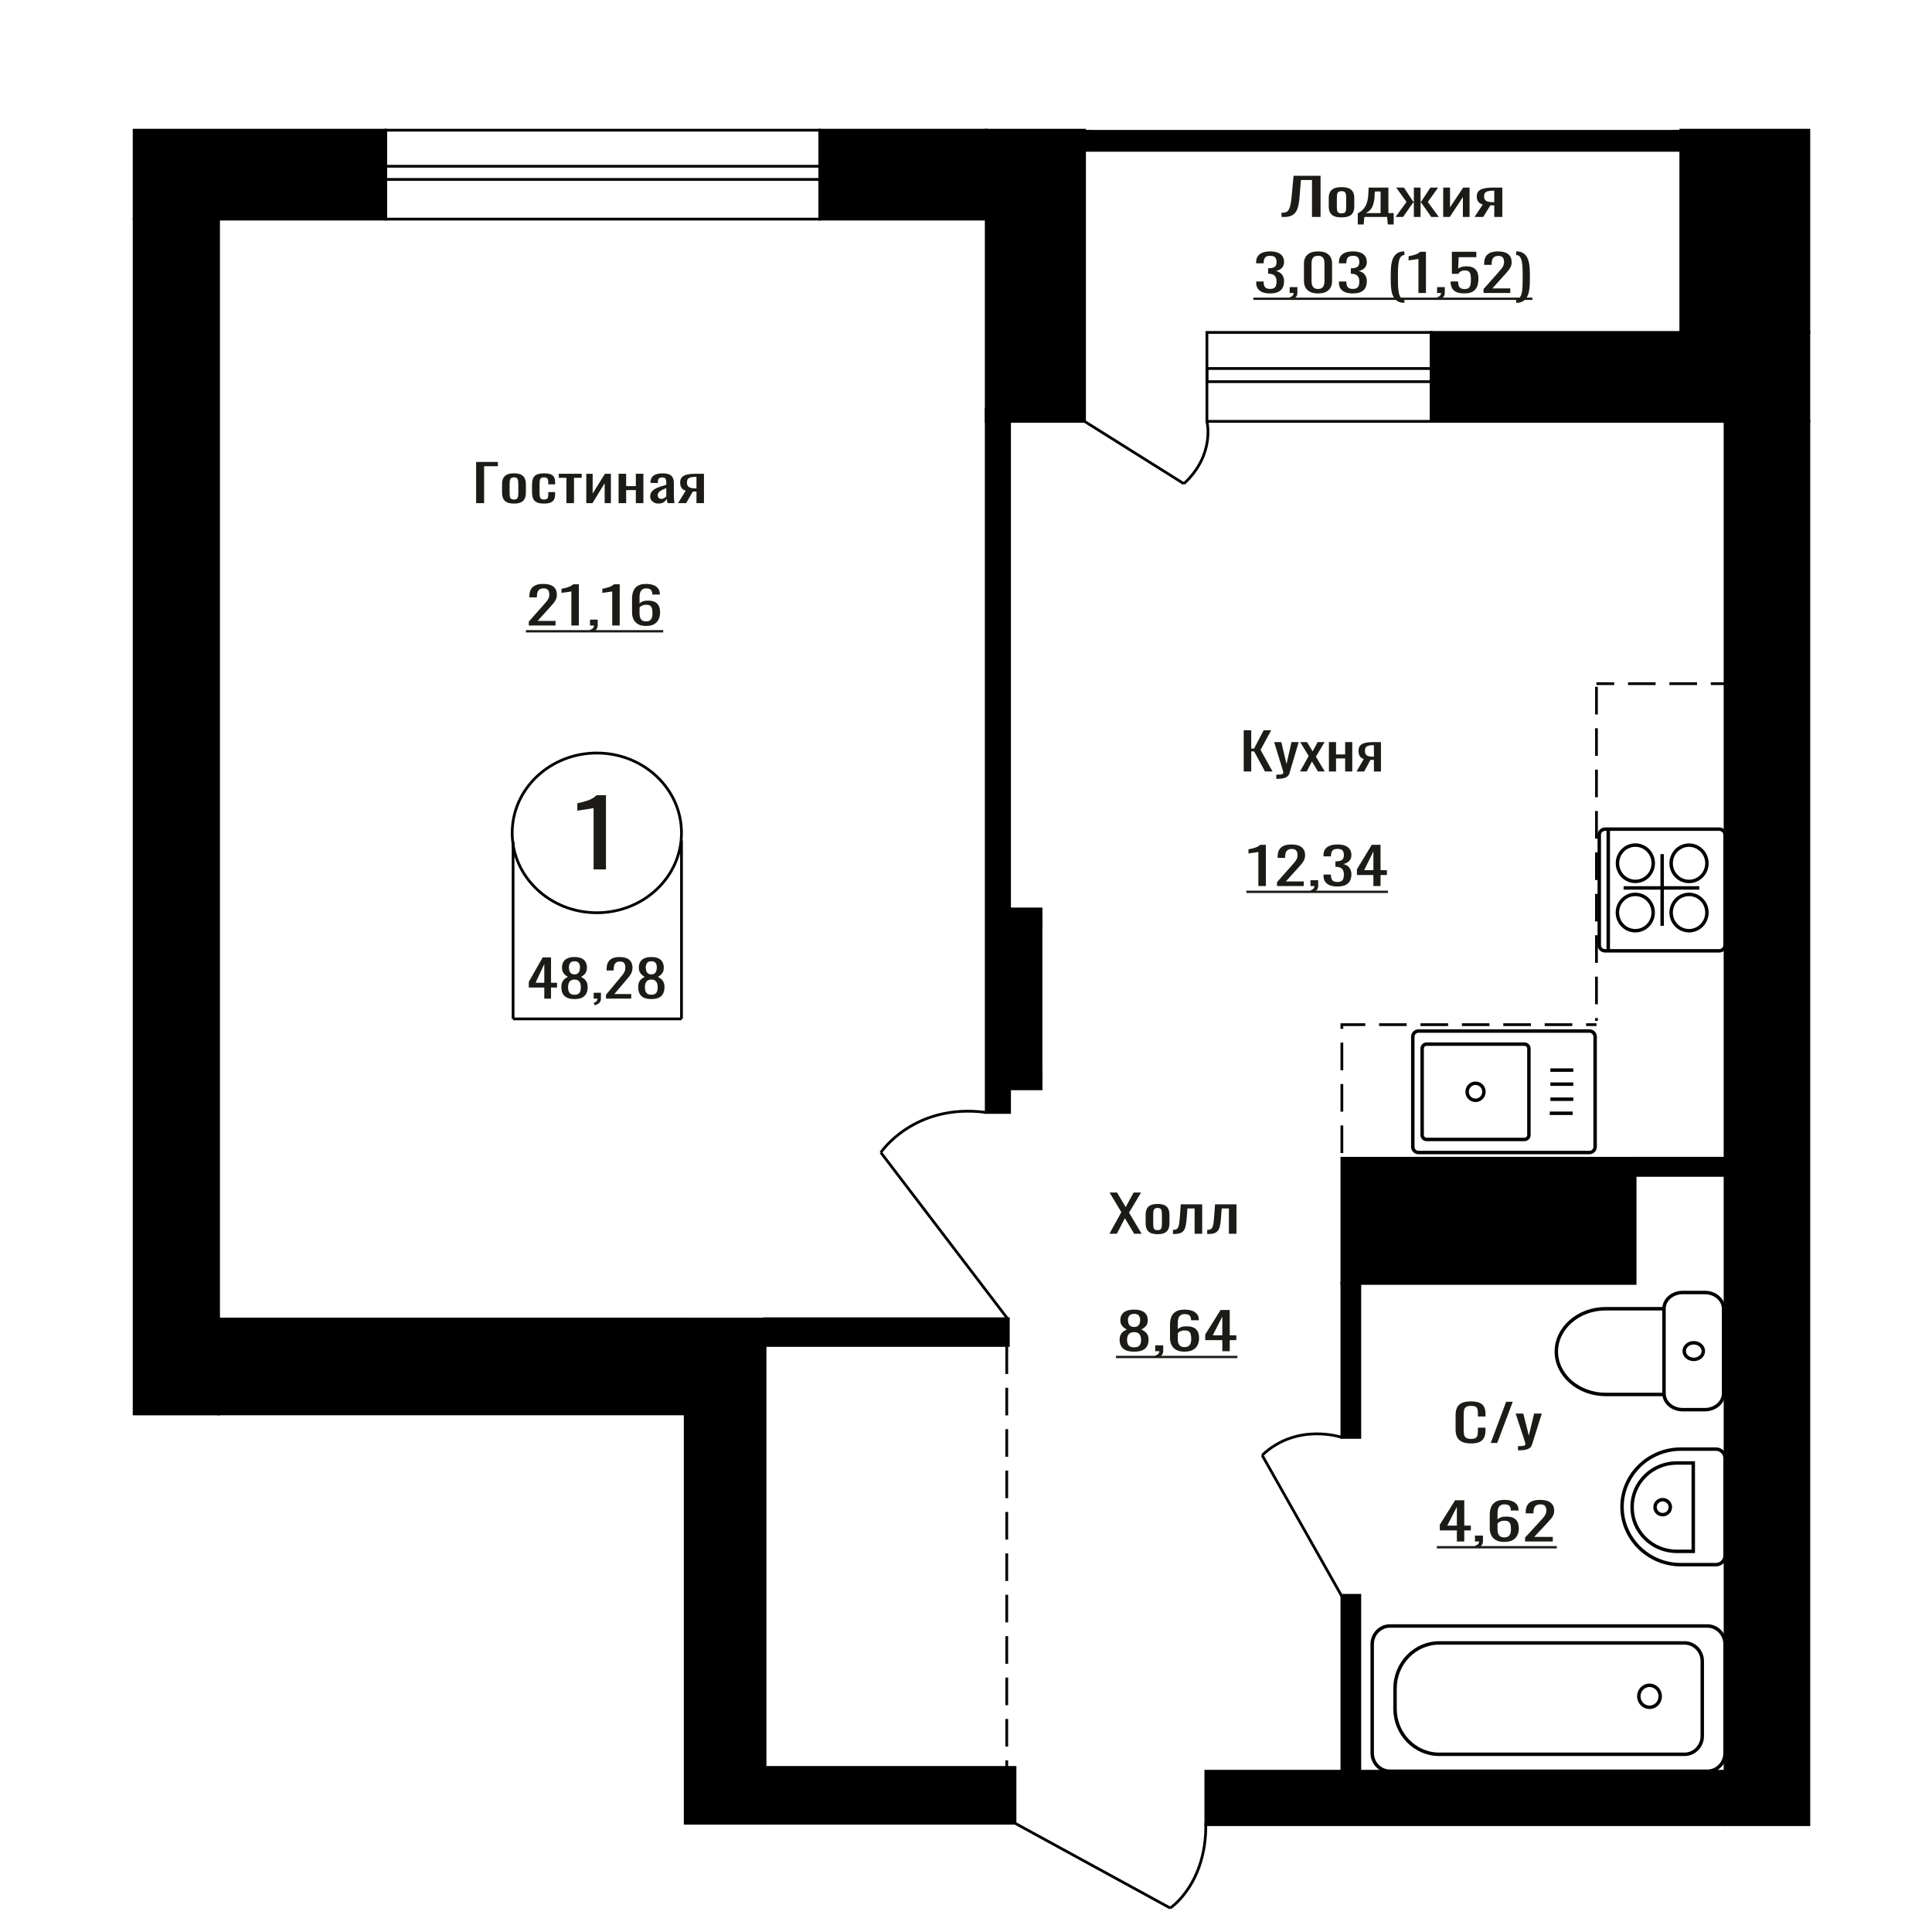 <?xml version="1.0" encoding="UTF-8"?>
<!DOCTYPE svg PUBLIC "-//W3C//DTD SVG 1.1//EN" "http://www.w3.org/Graphics/SVG/1.1/DTD/svg11.dtd">
<!-- Creator: CorelDRAW 2019 -->
<svg xmlns="http://www.w3.org/2000/svg" xml:space="preserve" width="140mm" height="140mm" version="1.1" style="shape-rendering:geometricPrecision; text-rendering:geometricPrecision; image-rendering:optimizeQuality; fill-rule:evenodd; clip-rule:evenodd"
viewBox="0 0 14000 14000"
 xmlns:xlink="http://www.w3.org/1999/xlink">
 <defs>
  <style type="text/css">
   <![CDATA[
    .str1 {stroke:black;stroke-width:25;stroke-miterlimit:22.926}
    .str0 {stroke:black;stroke-width:20;stroke-miterlimit:22.926}
    .str2 {stroke:black;stroke-width:20;stroke-miterlimit:22.926;stroke-dasharray:200 100}
    .fil1 {fill:none}
    .fil3 {fill:black}
    .fil2 {fill:#1C1B17}
    .fil0 {fill:#1C1B17;fill-rule:nonzero}
   ]]>
  </style>
 </defs>
 <g id="Слой_x0020_1">
  <polygon class="fil0" points="9012.41,5590.46 9012.41,5291.82 9066.91,5291.82 9066.91,5424.55 9087.16,5424.55 9157.1,5291.82 9211.61,5291.82 9134.44,5433.77 9221.25,5590.46 9166.75,5590.46 9087.65,5444.83 9066.91,5444.83 9066.91,5590.46 "/>
  <path id="1" class="fil0" d="M9248.74 5643.92l0 -30.23c12.54,0 22.51,-0.43 29.9,-1.29 7.39,-0.86 12.7,-2.46 15.92,-4.8 3.21,-2.33 4.81,-5.59 4.81,-9.77 0,-2.21 -1.12,-7.12 -3.37,-14.74 -2.25,-7.62 -4.66,-15.73 -7.23,-24.34l-55.96 -181.39 52.1 0 37.62 159.27 36.17 -159.27 52.09 0 -66.56 224.9c-2.89,10.32 -8.2,18.49 -15.92,24.52 -7.7,6.02 -17.59,10.38 -29.65,13.08 -12.07,2.71 -26.61,4.06 -43.66,4.06l-6.26 0z"/>
  <polygon id="2" class="fil0" points="9420.45,5590.46 9483.15,5478.38 9421.88,5377.36 9471.09,5377.36 9512.08,5444.83 9548.25,5377.36 9598.89,5377.36 9535.24,5483.17 9599.86,5590.46 9550.66,5590.46 9506.77,5518.2 9469.16,5590.46 "/>
  <polygon id="3" class="fil0" points="9629.77,5590.46 9629.77,5377.36 9681.37,5377.36 9681.37,5466.95 9747.45,5466.95 9747.45,5377.36 9799.06,5377.36 9799.06,5590.46 9747.45,5590.46 9747.45,5495.71 9681.37,5495.71 9681.37,5590.46 "/>
  <path id="4" class="fil0" d="M9829.93 5590.46l52.56 -90.33c-9,-2.7 -16.31,-6.76 -21.94,-12.17 -5.62,-5.4 -9.73,-12.04 -12.29,-19.91 -2.58,-7.86 -3.86,-16.71 -3.86,-26.54 0,-11.31 1.92,-21.02 5.78,-29.13 3.86,-8.11 9.97,-14.74 18.33,-19.91 8.36,-5.16 19.45,-8.97 33.28,-11.43 13.82,-2.45 30.87,-3.68 51.12,-3.68l54.03 0 0 213.1 -51.14 0 0 -84.06c-5.14,0 -9.48,-0.06 -13.01,-0.19 -3.54,-0.12 -7.4,-0.3 -11.58,-0.55l-45.81 84.8 -55.47 0zm120.09 -106.92c0.64,0 1.69,0 3.14,0 1.44,0 2.33,0 2.64,0l0 -83.69c-0.31,0 -1.2,0 -2.64,0 -1.45,0 -2.33,0 -2.66,0 -15.11,0 -27.09,1.41 -35.93,4.24 -8.85,2.82 -15.03,7.25 -18.56,13.27 -3.55,6.02 -5.32,14.07 -5.32,24.15 0,14.01 4.11,24.46 12.3,31.34 8.2,6.88 23.87,10.44 47.03,10.69z"/>
  <path class="fil0" d="M4301.45 6299.87l0 -444.64c-0.56,0.44 -6.84,1.77 -18.83,3.98 -12,2.22 -25.54,4.43 -40.61,6.64 -15.06,2.21 -28.46,4.2 -40.18,5.97 -11.72,1.77 -17.86,2.66 -18.41,2.66l0 -53.76c9.48,-1.77 20.51,-4.2 33.06,-7.3 12.56,-3.1 25.39,-6.86 38.51,-11.28 13.12,-4.42 25.67,-9.95 37.67,-16.59 12.01,-6.64 22.19,-14.38 30.56,-23.23l67.81 0 0 537.55 -89.58 0z"/>
  <ellipse class="fil1 str0" cx="4324.9" cy="6035.4" rx="613.41" ry="578.67"/>
  <line class="fil1 str0" x1="3717.99" y1="6097.73" x2="3717.99" y2= "7383.4" />
  <line class="fil1 str0" x1="4938.32" y1="6089.77" x2="4938.32" y2= "7383.39" />
  <line class="fil1 str0" x1="3717.99" y1="7383.4" x2="4938.32" y2= "7383.4" />
  <path class="fil0" d="M3944.14 7236.21l0 -80.01 -112.41 0 0 -41.29 100.93 -177.34 60.28 0 0 183.61 43.53 0 0 35.02 -43.53 0 0 80.01 -48.8 0zm-63.15 -115.03l63.15 0 0 -135.68 -63.15 135.68z"/>
  <path id="1" class="fil0" d="M4163.24 7239.53c-23.28,0 -41.94,-3.57 -55.97,-10.69 -14.03,-7.13 -24.15,-17.27 -30.38,-30.42 -6.22,-13.15 -9.33,-28.57 -9.33,-46.27 0,-10.08 1.11,-18.93 3.36,-26.55 2.23,-7.62 5.5,-14.31 9.8,-20.09 4.3,-5.78 9.4,-10.82 15.31,-15.12 5.9,-4.3 12.36,-8.17 19.37,-11.61 -12.76,-6.64 -23.12,-15.3 -31.09,-25.99 -7.98,-10.7 -11.96,-24.28 -11.96,-40.74 0,-15.73 3.19,-29.38 9.57,-40.93 6.37,-11.55 16.34,-20.46 29.9,-26.73 13.54,-6.27 30.69,-9.4 51.42,-9.4 20.73,0 37.71,3.13 50.95,9.4 13.23,6.27 23.04,15.18 29.41,26.73 6.39,11.55 9.58,25.2 9.58,40.93 0,16.71 -3.91,30.35 -11.73,40.92 -7.81,10.57 -18.26,19.17 -31.34,25.81 7.02,3.44 13.48,7.31 19.39,11.61 5.89,4.3 11,9.34 15.3,15.12 4.3,5.78 7.65,12.47 10.05,20.09 2.39,7.62 3.58,16.47 3.58,26.55 0,17.7 -3.1,33.12 -9.33,46.27 -6.21,13.15 -16.25,23.29 -30.14,30.42 -13.87,7.12 -32.43,10.69 -55.72,10.69zm0 -31.34c12.44,0 22,-2.46 28.7,-7.37 6.7,-4.92 11.25,-11.56 13.63,-19.91 2.4,-8.36 3.6,-17.7 3.6,-28.02 0,-9.34 -1.37,-18.13 -4.08,-26.37 -2.71,-8.23 -7.41,-14.99 -14.1,-20.27 -6.71,-5.29 -15.95,-7.93 -27.75,-7.93 -11.8,0 -21.13,2.58 -27.99,7.74 -6.85,5.16 -11.72,11.86 -14.59,20.1 -2.86,8.23 -4.3,17.14 -4.3,26.73 0,10.32 1.27,19.66 3.82,28.02 2.56,8.35 7.26,14.99 14.12,19.91 6.85,4.91 16.51,7.37 28.94,7.37zm0 -147.48c10.84,-0.24 19.06,-2.82 24.63,-7.74 5.58,-4.91 9.49,-11.24 11.72,-18.99 2.23,-7.74 3.35,-15.79 3.35,-24.15 0,-12.29 -2.87,-22.73 -8.6,-31.33 -5.75,-8.61 -16.12,-12.91 -31.1,-12.91 -14.99,0 -25.51,4.3 -31.57,12.91 -6.06,8.6 -9.1,19.04 -9.1,31.33 0,8.36 1.12,16.41 3.35,24.15 2.24,7.75 6.31,14.08 12.21,18.99 5.89,4.92 14.27,7.5 25.11,7.74z"/>
  <path id="2" class="fil0" d="M4309.63 7284.51l-8.13 -16.96c8.6,-2.21 15.38,-6.08 20.33,-11.62 4.94,-5.53 7.41,-12.1 7.41,-19.72l-27.26 0 0 -42.4 52.61 0 0 41.66c0,13.03 -3.66,23.41 -11,31.16 -7.33,7.74 -18.66,13.7 -33.96,17.88z"/>
  <path id="3" class="fil0" d="M4391.44 7236.21l0 -28.02 98.54 -118.35c7.33,-8.85 14.11,-17.08 20.33,-24.7 6.22,-7.62 11.32,-15.67 15.3,-24.15 4,-8.48 5.98,-18.25 5.98,-29.31 0,-13.77 -2.86,-24.58 -8.6,-32.45 -5.75,-7.86 -15.79,-11.8 -30.14,-11.8 -12.12,0 -21.53,2.59 -28.22,7.75 -6.71,5.16 -11.33,11.92 -13.88,20.28 -2.55,8.35 -3.83,17.32 -3.83,26.91l0 9.95 -51.19 0 0 -10.32c0,-17.94 3.12,-33.37 9.33,-46.27 6.23,-12.9 16.27,-22.92 30.14,-30.05 13.87,-7.13 32.3,-10.69 55.26,-10.69 31.25,0 54.54,6.82 69.83,20.46 15.31,13.64 22.97,32.51 22.97,56.6 0,12.78 -2,23.96 -5.98,33.55 -3.99,9.58 -9.16,18.55 -15.55,26.91 -6.38,8.36 -13.39,16.96 -21.04,25.81l-88.98 104.71 122.47 0 0 33.18 -182.74 0z"/>
  <path id="4" class="fil0" d="M4720.07 7239.53c-23.28,0 -41.94,-3.57 -55.96,-10.69 -14.04,-7.13 -24.16,-17.27 -30.39,-30.42 -6.22,-13.15 -9.33,-28.57 -9.33,-46.27 0,-10.08 1.11,-18.93 3.36,-26.55 2.23,-7.62 5.5,-14.31 9.8,-20.09 4.3,-5.78 9.4,-10.82 15.31,-15.12 5.9,-4.3 12.36,-8.17 19.37,-11.61 -12.76,-6.64 -23.12,-15.3 -31.09,-25.99 -7.98,-10.7 -11.96,-24.28 -11.96,-40.74 0,-15.73 3.19,-29.38 9.57,-40.93 6.37,-11.55 16.34,-20.46 29.9,-26.73 13.54,-6.27 30.7,-9.4 51.42,-9.4 20.73,0 37.71,3.13 50.95,9.4 13.23,6.27 23.04,15.18 29.41,26.73 6.39,11.55 9.58,25.2 9.58,40.93 0,16.71 -3.91,30.35 -11.73,40.92 -7.81,10.57 -18.26,19.17 -31.34,25.81 7.02,3.44 13.49,7.31 19.39,11.61 5.89,4.3 11,9.34 15.3,15.12 4.3,5.78 7.65,12.47 10.05,20.09 2.39,7.62 3.58,16.47 3.58,26.55 0,17.7 -3.1,33.12 -9.33,46.27 -6.21,13.15 -16.25,23.29 -30.14,30.42 -13.87,7.12 -32.43,10.69 -55.72,10.69zm0 -31.34c12.44,0 22,-2.46 28.7,-7.37 6.7,-4.92 11.25,-11.56 13.63,-19.91 2.4,-8.36 3.6,-17.7 3.6,-28.02 0,-9.34 -1.37,-18.13 -4.08,-26.37 -2.71,-8.23 -7.41,-14.99 -14.1,-20.27 -6.71,-5.29 -15.95,-7.93 -27.75,-7.93 -11.8,0 -21.13,2.58 -27.99,7.74 -6.85,5.16 -11.72,11.86 -14.58,20.1 -2.87,8.23 -4.31,17.14 -4.31,26.73 0,10.32 1.27,19.66 3.83,28.02 2.55,8.35 7.25,14.99 14.11,19.91 6.85,4.91 16.51,7.37 28.94,7.37zm0 -147.48c10.84,-0.24 19.06,-2.82 24.64,-7.74 5.57,-4.91 9.48,-11.24 11.71,-18.99 2.23,-7.74 3.35,-15.79 3.35,-24.15 0,-12.29 -2.87,-22.73 -8.6,-31.33 -5.75,-8.61 -16.12,-12.91 -31.1,-12.91 -14.99,0 -25.51,4.3 -31.57,12.91 -6.06,8.6 -9.1,19.04 -9.1,31.33 0,8.36 1.12,16.41 3.35,24.15 2.24,7.75 6.31,14.08 12.21,18.99 5.89,4.92 14.27,7.5 25.11,7.74z"/>
  <path class="fil0" d="M9118.54 6420.64l0 -247.02c-0.34,0.24 -4.14,0.98 -11.43,2.21 -7.27,1.23 -15.47,2.46 -24.62,3.69 -9.14,1.23 -17.26,2.33 -24.37,3.31 -7.11,0.99 -10.82,1.48 -11.17,1.48l0 -29.86c5.76,-0.99 12.44,-2.34 20.05,-4.06 7.62,-1.72 15.41,-3.81 23.36,-6.27 7.95,-2.46 15.57,-5.53 22.84,-9.21 7.28,-3.69 13.47,-7.99 18.53,-12.91l41.13 0 0 298.64 -54.32 0z"/>
  <path id="1" class="fil0" d="M9253.58 6420.64l0 -28.02 104.58 -118.35c7.78,-8.85 14.97,-17.08 21.58,-24.7 6.6,-7.62 12.01,-15.67 16.24,-24.15 4.24,-8.48 6.34,-18.25 6.34,-29.31 0,-13.77 -3.04,-24.58 -9.13,-32.45 -6.1,-7.86 -16.75,-11.79 -31.98,-11.79 -12.86,0 -22.85,2.58 -29.95,7.74 -7.12,5.16 -12.02,11.92 -14.74,20.28 -2.7,8.35 -4.06,17.32 -4.06,26.91l0 9.95 -54.32 0 0 -10.32c0,-17.94 3.3,-33.37 9.9,-46.27 6.61,-12.9 17.27,-22.92 31.99,-30.05 14.72,-7.13 34.27,-10.69 58.64,-10.69 33.16,0 57.88,6.82 74.11,20.46 16.25,13.64 24.37,32.51 24.37,56.6 0,12.78 -2.12,23.96 -6.34,33.55 -4.23,9.58 -9.72,18.55 -16.5,26.91 -6.77,8.36 -14.21,16.96 -22.33,25.81l-94.44 104.71 129.98 0 0 33.18 -193.94 0z"/>
  <path id="2" class="fil0" d="M9504.37 6468.94l-8.63 -16.96c9.13,-2.21 16.33,-6.08 21.57,-11.62 5.25,-5.53 7.87,-12.1 7.87,-19.72l-28.93 0 0 -42.4 55.83 0 0 41.66c0,13.03 -3.88,23.41 -11.67,31.16 -7.78,7.74 -19.8,13.7 -36.04,17.88z"/>
  <path id="3" class="fil0" d="M9691.2 6423.96c-22.34,0 -40.95,-3.07 -55.85,-9.22 -14.89,-6.14 -26.05,-14.99 -33.5,-26.54 -7.45,-11.56 -11.17,-25.2 -11.17,-40.93l0 -9.95 53.81 0c0,0.98 0,2.02 0,3.13 0,1.11 0,2.27 0,3.5 0.33,8.85 1.78,16.84 4.31,23.97 2.55,7.13 7.11,12.78 13.72,16.96 6.59,4.18 16.15,6.26 28.68,6.26 13.19,0 23.19,-2.27 29.95,-6.82 6.77,-4.54 11.35,-11 13.71,-19.35 2.37,-8.36 3.56,-17.95 3.56,-28.76 0,-15.73 -3.98,-28.57 -11.94,-38.53 -7.95,-9.95 -21.91,-15.42 -41.88,-16.4 -1.02,-0.25 -2.28,-0.37 -3.81,-0.37 -1.53,0 -2.8,0 -3.81,0l0 -39.45c1.01,0 2.2,0 3.56,0 1.35,0 2.54,0 3.55,0 19.3,-0.49 33.16,-4.18 41.63,-11.06 8.45,-6.89 12.7,-18.32 12.7,-34.29 0,-13.52 -3.14,-24.34 -9.39,-32.45 -6.27,-8.11 -18.7,-12.16 -37.32,-12.16 -18.62,0 -30.97,4.48 -37.07,13.45 -6.09,8.97 -9.47,20.47 -10.15,34.48 0,0.98 0,2.02 0,3.13 0,1.11 0,2.15 0,3.13l-53.81 0 0 -9.95c0,-15.98 3.72,-29.62 11.17,-40.93 7.45,-11.3 18.7,-20.03 33.76,-26.17 15.05,-6.15 33.75,-9.22 56.1,-9.22 22.68,0 41.46,3.07 56.34,9.22 14.9,6.14 26.07,14.93 33.52,26.36 7.44,11.43 11.17,25.13 11.17,41.11 0,17.94 -5.34,32.32 -16,43.13 -10.66,10.82 -24.95,18.19 -42.9,22.13 12.52,2.7 23.1,7.37 31.73,14.01 8.63,6.63 15.31,15.05 20.05,25.25 4.75,10.2 7.12,22.06 7.12,35.58 0,17.7 -3.39,33.12 -10.16,46.27 -6.77,13.15 -17.6,23.35 -32.49,30.6 -14.9,7.25 -34.52,10.88 -58.89,10.88z"/>
  <path id="4" class="fil0" d="M9952.15 6420.64l0 -80.01 -119.3 0 0 -41.29 107.11 -177.34 63.98 0 0 183.61 46.2 0 0 35.02 -46.2 0 0 80.01 -51.79 0zm-67.02 -115.03l67.02 0 0 -135.68 -67.02 135.68z"/>
  <polygon id="5" class="fil2" points="9031.72,6454.16 10057.75,6454.16 10057.75,6470.92 9031.72,6470.92 "/>
  <polygon id="6" class="fil2" points="10057.75,6454.16 10057.75,6454.16 10057.75,6470.92 10057.75,6470.92 "/>
  <path class="fil0" d="M10659.63 10459.67c-29.42,0 -52.25,-4.43 -68.51,-13.27 -16.24,-8.85 -27.53,-20.77 -33.87,-35.77 -6.33,-14.99 -9.49,-31.7 -9.49,-50.14l0 -105.44c0,-20.16 3.16,-37.73 9.49,-52.73 6.34,-14.99 17.63,-26.6 33.87,-34.84 16.26,-8.23 39.09,-12.35 68.51,-12.35 26,0 46.62,3.44 61.85,10.32 15.23,6.89 26.17,16.72 32.83,29.5 6.69,12.78 10.01,28.14 10.01,46.09l0 23.59 -54.91 0 0 -21.01c0,-11.06 -0.77,-20.84 -2.3,-29.31 -1.54,-8.48 -5.73,-15.06 -12.58,-19.73 -6.84,-4.67 -18.3,-7.01 -34.38,-7.01 -16.43,0 -28.4,2.52 -35.93,7.56 -7.53,5.04 -12.4,12.17 -14.63,21.39 -2.21,9.21 -3.32,19.97 -3.32,32.26l0 118.35c0,14.99 1.71,26.85 5.12,35.58 3.42,8.72 9.07,14.93 16.94,18.61 7.86,3.69 18.47,5.53 31.82,5.53 15.74,0 27.03,-2.51 33.86,-7.55 6.85,-5.04 11.13,-11.99 12.84,-20.83 1.71,-8.85 2.56,-19.18 2.56,-30.97l0 -22.13 54.91 0 0 22.13c0,18.18 -3.07,34.22 -9.23,48.11 -6.16,13.89 -16.77,24.7 -31.82,32.44 -15.06,7.75 -36.26,11.62 -63.64,11.62z"/>
  <polygon id="1" class="fil0" points="10802.31,10456.35 10914.19,10157.71 10961.91,10157.71 10849.52,10456.35 "/>
  <path id="2" class="fil0" d="M10999.9 10509.81l0 -30.23c13.35,0 23.95,-0.43 31.82,-1.29 7.86,-0.86 13.51,-2.46 16.94,-4.8 3.41,-2.33 5.12,-5.59 5.12,-9.77 0,-2.21 -1.2,-7.12 -3.59,-14.74 -2.4,-7.62 -4.96,-15.73 -7.7,-24.34l-59.53 -181.39 55.42 0 40.04 159.27 38.48 -159.27 55.43 0 -70.82 224.9c-3.08,10.32 -8.73,18.49 -16.94,24.52 -8.2,6.02 -18.72,10.38 -31.56,13.08 -12.83,2.71 -28.31,4.06 -46.45,4.06l-6.66 0z"/>
  <path class="fil0" d="M8218.4 9794.58c-25.61,0 -46.14,-3.57 -61.57,-10.69 -15.44,-7.13 -26.58,-17.27 -33.43,-30.42 -6.83,-13.15 -10.26,-28.57 -10.26,-46.27 0,-10.08 1.23,-18.93 3.7,-26.55 2.45,-7.62 6.05,-14.31 10.77,-20.09 4.74,-5.78 10.35,-10.82 16.85,-15.12 6.49,-4.3 13.6,-8.17 21.31,-11.61 -14.03,-6.64 -25.44,-15.3 -34.2,-25.99 -8.78,-10.7 -13.16,-24.28 -13.16,-40.74 0,-15.73 3.51,-29.38 10.53,-40.93 7.01,-11.55 17.97,-20.46 32.89,-26.73 14.9,-6.27 33.77,-9.4 56.57,-9.4 22.81,0 41.5,3.13 56.06,9.4 14.56,6.27 25.35,15.18 32.36,26.73 7.02,11.55 10.53,25.2 10.53,40.93 0,16.71 -4.29,30.35 -12.9,40.92 -8.6,10.57 -20.09,19.17 -34.48,25.81 7.73,3.44 14.84,7.31 21.33,11.61 6.48,4.3 12.11,9.34 16.83,15.12 4.74,5.78 8.42,12.47 11.06,20.09 2.63,7.62 3.94,16.47 3.94,26.55 0,17.7 -3.41,33.12 -10.26,46.27 -6.84,13.15 -17.89,23.29 -33.16,30.42 -15.26,7.12 -35.69,10.69 -61.31,10.69zm0 -31.34c13.69,0 24.21,-2.46 31.58,-7.37 7.38,-4.92 12.37,-11.56 15,-19.91 2.64,-8.36 3.95,-17.7 3.95,-28.02 0,-9.34 -1.5,-18.13 -4.48,-26.37 -2.98,-8.23 -8.15,-14.99 -15.52,-20.27 -7.38,-5.29 -17.54,-7.93 -30.53,-7.93 -12.98,0 -23.24,2.58 -30.79,7.74 -7.54,5.16 -12.89,11.86 -16.04,20.1 -3.16,8.23 -4.74,17.14 -4.74,26.73 0,10.32 1.4,19.66 4.21,28.02 2.81,8.35 7.98,14.99 15.53,19.91 7.53,4.91 18.16,7.37 31.83,7.37zm0 -147.48c11.93,-0.24 20.97,-2.82 27.11,-7.74 6.14,-4.91 10.43,-11.24 12.89,-18.99 2.45,-7.74 3.68,-15.79 3.68,-24.15 0,-12.29 -3.15,-22.73 -9.46,-31.33 -6.33,-8.61 -17.73,-12.91 -34.22,-12.91 -16.49,0 -28.06,4.3 -34.73,12.91 -6.67,8.6 -10.01,19.04 -10.01,31.33 0,8.36 1.23,16.41 3.69,24.15 2.47,7.75 6.93,14.08 13.43,18.99 6.48,4.92 15.7,7.5 27.62,7.74z"/>
  <path id="1" class="fil0" d="M8379.46 9839.56l-8.95 -16.96c9.46,-2.21 16.93,-6.08 22.37,-11.62 5.44,-5.53 8.15,-12.1 8.15,-19.72l-29.99 0 0 -42.4 57.88 0 0 41.66c0,13.03 -4.02,23.41 -12.1,31.16 -8.07,7.74 -20.53,13.7 -37.36,17.88z"/>
  <path id="2" class="fil0" d="M8583.13 9794.58c-24.55,0 -44.55,-4.36 -60,-13.09 -15.43,-8.73 -26.75,-20.52 -33.94,-35.39 -7.2,-14.88 -10.79,-31.4 -10.79,-49.59l0 -100.66c0,-19.41 3.17,-37.11 9.48,-53.09 6.31,-15.97 17.1,-28.75 32.36,-38.34 15.27,-9.59 36.23,-14.38 62.89,-14.38 22.11,0 40.8,2.83 56.06,8.48 15.26,5.65 27,13.89 35.25,24.7 8.26,10.82 12.55,23.97 12.89,39.45 0,0.49 0.1,1.17 0.28,2.03 0.17,0.86 0.25,1.66 0.25,2.4l-56.84 0c0,-14.51 -3.32,-25.57 -9.99,-33.19 -6.67,-7.62 -19.3,-11.43 -37.9,-11.43 -10.16,0 -18.94,2.28 -26.31,6.83 -7.36,4.54 -12.89,11.49 -16.57,20.83 -3.7,9.34 -5.54,21.38 -5.54,36.13l0 45.35c5.63,-6.15 13.6,-11.12 23.95,-14.93 10.35,-3.81 23.07,-5.72 38.16,-5.72 23.51,0 41.92,3.56 55.26,10.69 13.33,7.13 22.81,17.15 28.42,30.05 5.61,12.9 8.42,28.08 8.42,45.53 0,17.95 -3.51,34.29 -10.52,49.04 -7.02,14.75 -18.26,26.48 -33.69,35.21 -15.43,8.73 -35.96,13.09 -61.58,13.09zm0 -32.82c12.63,0 22.45,-2.51 29.48,-7.55 7.02,-5.04 12.02,-11.74 15,-20.1 2.98,-8.35 4.47,-17.45 4.47,-27.28 0,-11.8 -0.79,-22.74 -2.37,-32.81 -1.57,-10.08 -5.7,-18.13 -12.36,-24.15 -6.67,-6.02 -18.08,-9.04 -34.22,-9.04 -7.71,0 -14.73,0.99 -21.04,2.95 -6.32,1.97 -11.76,4.49 -16.32,7.56 -4.56,3.07 -8.25,6.33 -11.06,9.77l0 44.61c0,10.08 1.5,19.42 4.48,28.02 2.99,8.61 7.98,15.43 15.01,20.47 7,5.04 16.65,7.55 28.93,7.55z"/>
  <path id="3" class="fil0" d="M8857.33 9791.26l0 -80.01 -123.67 0 0 -41.29 111.04 -177.34 66.32 0 0 183.61 47.89 0 0 35.02 -47.89 0 0 80.01 -53.69 0zm-69.47 -115.03l69.47 0 0 -135.68 -69.47 135.68z"/>
  <polygon id="4" class="fil2" points="8086.83,9824.78 8966.8,9824.78 8966.8,9841.54 8086.83,9841.54 "/>
  <path class="fil0" d="M9203.3 2126.36c-22.33,0 -40.95,-3.07 -55.85,-9.22 -14.88,-6.14 -26.05,-14.99 -33.5,-26.54 -7.45,-11.56 -11.17,-25.2 -11.17,-40.93l0 -9.95 53.82 0c0,0.98 0,2.02 0,3.13 0,1.11 0,2.27 0,3.5 0.33,8.85 1.77,16.84 4.31,23.97 2.54,7.13 7.1,12.78 13.71,16.96 6.6,4.18 16.15,6.26 28.68,6.26 13.19,0 23.19,-2.27 29.95,-6.82 6.78,-4.54 11.35,-11 13.72,-19.35 2.37,-8.36 3.55,-17.95 3.55,-28.76 0,-15.73 -3.98,-28.57 -11.94,-38.53 -7.94,-9.95 -21.91,-15.42 -41.87,-16.4 -1.02,-0.25 -2.29,-0.37 -3.82,-0.37 -1.52,0 -2.79,0 -3.81,0l0 -39.45c1.02,0 2.2,0 3.57,0 1.35,0 2.53,0 3.55,0 19.29,-0.49 33.16,-4.18 41.62,-11.06 8.46,-6.89 12.7,-18.32 12.7,-34.29 0,-13.52 -3.14,-24.34 -9.39,-32.45 -6.27,-8.11 -18.7,-12.16 -37.32,-12.16 -18.61,0 -30.97,4.48 -37.07,13.45 -6.08,8.97 -9.47,20.47 -10.14,34.48 0,0.98 0,2.02 0,3.13 0,1.11 0,2.15 0,3.13l-53.82 0 0 -9.95c0,-15.98 3.72,-29.62 11.17,-40.93 7.45,-11.3 18.7,-20.03 33.76,-26.17 15.06,-6.15 33.75,-9.22 56.1,-9.22 22.68,0 41.46,3.07 56.35,9.22 14.9,6.14 26.07,14.93 33.51,26.36 7.44,11.43 11.17,25.13 11.17,41.11 0,17.94 -5.34,32.32 -16,43.13 -10.66,10.82 -24.95,18.19 -42.89,22.13 12.52,2.7 23.09,7.37 31.72,14.01 8.64,6.63 15.32,15.05 20.05,25.25 4.75,10.2 7.12,22.06 7.12,35.58 0,17.7 -3.39,33.12 -10.16,46.27 -6.76,13.15 -17.6,23.35 -32.48,30.6 -14.9,7.25 -34.52,10.88 -58.9,10.88z"/>
  <path id="1" class="fil0" d="M9353.59 2171.34l-8.64 -16.96c9.13,-2.21 16.33,-6.08 21.58,-11.62 5.25,-5.53 7.86,-12.1 7.86,-19.72l-28.93 0 0 -42.4 55.84 0 0 41.66c0,13.03 -3.88,23.41 -11.68,31.16 -7.78,7.74 -19.8,13.7 -36.03,17.88z"/>
  <path id="2" class="fil0" d="M9551.07 2126.36c-23.35,0 -42.56,-3.81 -57.62,-11.43 -15.05,-7.62 -26.22,-18.07 -33.51,-31.34 -7.27,-13.27 -10.91,-28.39 -10.91,-45.35l0 -128.67c0,-17.45 3.55,-32.75 10.67,-45.9 7.1,-13.15 18.19,-23.42 33.25,-30.79 15.05,-7.37 34.44,-11.06 58.12,-11.06 23.7,0 42.99,3.69 57.88,11.06 14.9,7.37 25.88,17.64 33,30.79 7.11,13.15 10.66,28.45 10.66,45.9l0 128.67c0,17.21 -3.63,32.45 -10.92,45.72 -7.27,13.27 -18.35,23.66 -33.25,31.15 -14.89,7.5 -34.01,11.25 -57.37,11.25zm0 -32.45c12.86,0 22.6,-2.7 29.19,-8.11 6.6,-5.41 11.17,-12.35 13.72,-20.83 2.53,-8.48 3.8,-17.27 3.8,-26.36l0 -129.41c0,-9.59 -1.18,-18.62 -3.55,-27.1 -2.37,-8.48 -6.86,-15.3 -13.46,-20.46 -6.59,-5.16 -16.49,-7.74 -29.7,-7.74 -13.2,0 -23.19,2.58 -29.95,7.74 -6.77,5.16 -11.34,11.98 -13.71,20.46 -2.37,8.48 -3.55,17.51 -3.55,27.1l0 129.41c0,9.09 1.26,17.88 3.81,26.36 2.53,8.48 7.27,15.42 14.21,20.83 6.94,5.41 16.68,8.11 29.19,8.11z"/>
  <path id="3" class="fil0" d="M9802.88 2126.36c-22.33,0 -40.95,-3.07 -55.85,-9.22 -14.88,-6.14 -26.05,-14.99 -33.5,-26.54 -7.45,-11.56 -11.17,-25.2 -11.17,-40.93l0 -9.95 53.81 0c0,0.98 0,2.02 0,3.13 0,1.11 0,2.27 0,3.5 0.33,8.85 1.78,16.84 4.31,23.97 2.55,7.13 7.11,12.78 13.72,16.96 6.59,4.18 16.15,6.26 28.68,6.26 13.19,0 23.19,-2.27 29.95,-6.82 6.78,-4.54 11.35,-11 13.71,-19.35 2.37,-8.36 3.56,-17.95 3.56,-28.76 0,-15.73 -3.98,-28.57 -11.94,-38.53 -7.95,-9.95 -21.91,-15.42 -41.87,-16.4 -1.02,-0.25 -2.29,-0.37 -3.82,-0.37 -1.53,0 -2.79,0 -3.81,0l0 -39.45c1.02,0 2.2,0 3.56,0 1.35,0 2.54,0 3.56,0 19.29,-0.49 33.15,-4.18 41.62,-11.06 8.46,-6.89 12.7,-18.32 12.7,-34.29 0,-13.52 -3.14,-24.34 -9.39,-32.45 -6.27,-8.11 -18.7,-12.16 -37.32,-12.16 -18.62,0 -30.97,4.48 -37.07,13.45 -6.08,8.97 -9.47,20.47 -10.15,34.48 0,0.98 0,2.02 0,3.13 0,1.11 0,2.15 0,3.13l-53.81 0 0 -9.95c0,-15.98 3.72,-29.62 11.17,-40.93 7.45,-11.3 18.7,-20.03 33.76,-26.17 15.05,-6.15 33.75,-9.22 56.1,-9.22 22.68,0 41.46,3.07 56.35,9.22 14.9,6.14 26.06,14.93 33.51,26.36 7.44,11.43 11.17,25.13 11.17,41.11 0,17.94 -5.34,32.32 -16,43.13 -10.66,10.82 -24.95,18.19 -42.89,22.13 12.51,2.7 23.09,7.37 31.72,14.01 8.64,6.63 15.31,15.05 20.05,25.25 4.75,10.2 7.12,22.06 7.12,35.58 0,17.7 -3.39,33.12 -10.16,46.27 -6.76,13.15 -17.6,23.35 -32.49,30.6 -14.89,7.25 -34.52,10.88 -58.89,10.88z"/>
  <path id="4" class="fil0" d="M10176.54 2194.57c-19.29,-0.25 -35.12,-3.88 -47.47,-10.88 -12.36,-7.01 -22.08,-16.65 -29.19,-28.94 -7.1,-12.29 -12.27,-26.3 -15.49,-42.03 -3.21,-15.73 -5.16,-32.57 -5.84,-50.51 -0.67,-17.95 -1.02,-35.89 -1.02,-53.83 0,-18.19 0.35,-36.2 1.02,-54.02 0.68,-17.82 2.63,-34.65 5.84,-50.51 3.22,-15.85 8.39,-29.92 15.49,-42.21 7.11,-12.29 16.83,-22 29.19,-29.13 12.35,-7.13 28.18,-10.69 47.47,-10.69l0 26.55c-11.84,0.24 -20.99,5.1 -27.42,14.56 -6.43,9.46 -11,21.94 -13.7,37.42 -2.71,15.49 -4.32,32.63 -4.83,51.43 -0.51,18.81 -0.76,37.67 -0.76,56.6 0,19.17 0.25,38.16 0.76,56.96 0.51,18.8 2.12,35.95 4.83,51.43 2.7,15.49 7.27,27.9 13.7,37.24 6.43,9.34 15.58,14.13 27.42,14.38l0 26.18z"/>
  <path id="5" class="fil0" d="M10278.59 2123.04l0 -247.02c-0.35,0.24 -4.15,0.98 -11.43,2.21 -7.27,1.23 -15.48,2.46 -24.62,3.69 -9.15,1.23 -17.27,2.33 -24.38,3.31 -7.1,0.99 -10.82,1.48 -11.16,1.48l0 -29.86c5.75,-0.99 12.43,-2.34 20.05,-4.06 7.61,-1.72 15.4,-3.81 23.35,-6.27 7.96,-2.46 15.57,-5.53 22.84,-9.21 7.29,-3.69 13.47,-7.99 18.54,-12.91l41.13 0 0 298.64 -54.32 0z"/>
  <path id="6" class="fil0" d="M10421.75 2171.34l-8.63 -16.96c9.13,-2.21 16.33,-6.08 21.57,-11.62 5.25,-5.53 7.87,-12.1 7.87,-19.72l-28.93 0 0 -42.4 55.83 0 0 41.66c0,13.03 -3.88,23.41 -11.67,31.16 -7.78,7.74 -19.81,13.7 -36.04,17.88z"/>
  <path id="7" class="fil0" d="M10611.11 2125.99c-24.7,0 -44.34,-3.44 -58.89,-10.32 -14.56,-6.89 -24.95,-16.84 -31.22,-29.87 -6.26,-13.02 -9.39,-28.51 -9.39,-46.45l54.32 0c0,8.85 1.02,17.51 3.05,25.99 2.03,8.48 6.34,15.48 12.94,21.02 6.6,5.53 16.68,8.29 30.21,8.29 14.89,0 25.56,-3.13 31.99,-9.4 6.43,-6.27 10.49,-14.75 12.18,-25.44 1.68,-10.69 2.54,-22.8 2.54,-36.32 0,-13.51 -1.02,-25.01 -3.05,-34.47 -2.03,-9.46 -6.26,-16.71 -12.69,-21.75 -6.43,-5.04 -16.58,-7.56 -30.46,-7.56 -11.17,0 -20.65,2.52 -28.43,7.56 -7.78,5.04 -13.54,10.75 -17.26,17.14l-46.21 0 0 -160.01 177.19 0 0 39.45 -127.93 0 -3.56 82.59c6.76,-5.16 15.15,-9.22 25.13,-12.17 9.99,-2.95 21.4,-4.42 34.26,-4.42 22.35,0 39.87,3.81 52.55,11.43 12.69,7.62 21.66,18.06 26.9,31.33 5.25,13.28 7.88,28.52 7.88,45.72 0,15.24 -1.53,29.44 -4.57,42.59 -3.04,13.15 -8.37,24.58 -15.99,34.28 -7.61,9.71 -18.02,17.27 -31.23,22.68 -13.19,5.41 -29.95,8.11 -50.26,8.11z"/>
  <path id="8" class="fil0" d="M10750.23 2123.04l0 -28.02 104.58 -118.35c7.78,-8.85 14.97,-17.08 21.58,-24.7 6.59,-7.62 12,-15.67 16.23,-24.15 4.24,-8.48 6.35,-18.25 6.35,-29.31 0,-13.77 -3.04,-24.58 -9.13,-32.45 -6.1,-7.86 -16.76,-11.79 -31.99,-11.79 -12.86,0 -22.84,2.58 -29.95,7.74 -7.12,5.16 -12.02,11.92 -14.73,20.28 -2.7,8.35 -4.06,17.32 -4.06,26.91l0 9.95 -54.32 0 0 -10.32c0,-17.94 3.3,-33.37 9.9,-46.27 6.61,-12.9 17.26,-22.92 31.98,-30.05 14.72,-7.13 34.28,-10.69 58.65,-10.69 33.16,0 57.87,6.82 74.11,20.46 16.25,13.64 24.37,32.51 24.37,56.6 0,12.78 -2.12,23.96 -6.35,33.55 -4.22,9.58 -9.72,18.55 -16.49,26.91 -6.78,8.36 -14.21,16.96 -22.34,25.81l-94.43 104.71 129.97 0 0 33.18 -193.93 0z"/>
  <path id="9" class="fil0" d="M10986.79 2194.57l0 -26.55c12.19,-0.25 21.5,-5.1 27.93,-14.56 6.43,-9.47 11,-21.94 13.7,-37.43 2.71,-15.48 4.32,-32.69 4.83,-51.61 0.51,-18.93 0.76,-37.85 0.76,-56.78 0,-19.17 -0.25,-38.16 -0.76,-56.96 -0.51,-18.81 -2.12,-35.89 -4.83,-51.25 -2.7,-15.36 -7.27,-27.71 -13.7,-37.05 -6.43,-9.34 -15.74,-14.14 -27.93,-14.38l0 -26.18c19.64,0 35.63,3.5 47.98,10.51 12.35,7 22.08,16.65 29.19,28.94 7.1,12.29 12.27,26.36 15.49,42.22 3.21,15.85 5.16,32.62 5.84,50.32 0.67,17.7 1.02,35.64 1.02,53.83 0,18.19 -0.35,36.19 -1.02,54.01 -0.68,17.82 -2.63,34.72 -5.84,50.7 -3.22,15.97 -8.39,30.11 -15.49,42.4 -7.11,12.29 -16.84,21.93 -29.19,28.94 -12.35,7 -28.34,10.63 -47.98,10.88z"/>
  <polygon id="10" class="fil2" points="9082.47,2156.56 11104.07,2156.56 11104.07,2173.32 9082.47,2173.32 "/>
  <polygon id="11" class="fil2" points="11104.07,2156.56 11104.07,2156.56 11104.07,2173.32 11104.07,2173.32 "/>
  <polygon id="12" class="fil2" points="9082.47,2784.07 9082.47,2784.07 9082.47,2800.83 9082.47,2800.83 "/>
  <polygon id="13" class="fil2" points="9082.47,2784.07 9082.47,2784.07 9082.47,2800.83 9082.47,2800.83 "/>
  <polygon class="fil0" points="3450.16,3646.09 3450.16,3347.45 3607.87,3347.45 3607.87,3378.42 3508.02,3378.42 3508.02,3646.09 "/>
  <path id="1" class="fil0" d="M3724.63 3649.04c-21.85,0 -39.08,-3.2 -51.72,-9.59 -12.63,-6.39 -21.59,-15.48 -26.88,-27.28 -5.29,-11.8 -7.95,-25.68 -7.95,-41.66l0 -61.94c0,-15.98 2.66,-29.87 7.95,-41.66 5.29,-11.8 14.25,-20.9 26.88,-27.29 12.64,-6.39 29.87,-9.58 51.72,-9.58 21.85,0 39,3.19 51.46,9.58 12.48,6.39 21.35,15.49 26.64,27.29 5.3,11.79 7.93,25.68 7.93,41.66l0 61.94c0,15.98 -2.63,29.86 -7.93,41.66 -5.29,11.8 -14.16,20.89 -26.64,27.28 -12.46,6.39 -29.61,9.59 -51.46,9.59zm0 -29.13c10.59,0 18.02,-2.21 22.28,-6.63 4.27,-4.43 6.82,-10.27 7.68,-17.52 0.85,-7.25 1.28,-14.81 1.28,-22.67l0 -66.73c0,-8.11 -0.43,-15.73 -1.28,-22.86 -0.86,-7.13 -3.41,-12.97 -7.68,-17.52 -4.26,-4.54 -11.69,-6.82 -22.28,-6.82 -10.58,0 -18.1,2.28 -22.53,6.82 -4.44,4.55 -7.08,10.39 -7.94,17.52 -0.85,7.13 -1.28,14.75 -1.28,22.86l0 66.73c0,7.86 0.43,15.42 1.28,22.67 0.86,7.25 3.5,13.09 7.94,17.52 4.43,4.42 11.95,6.63 22.53,6.63z"/>
  <path id="2" class="fil0" d="M3941.76 3649.04c-24.24,0 -42.59,-3.5 -55.05,-10.51 -12.46,-7 -20.83,-16.9 -25.1,-29.68 -4.26,-12.78 -6.4,-27.65 -6.4,-44.61l0 -49.03c0,-17.95 2.22,-33.25 6.67,-45.91 4.43,-12.66 12.89,-22.36 25.35,-29.12 12.45,-6.76 30.64,-10.14 54.53,-10.14 21.51,0 38.15,2.52 49.93,7.56 11.78,5.03 19.89,12.53 24.32,22.49 4.45,9.95 6.67,22.3 6.67,37.05l0 12.53 -49.69 0 0 -12.9c0,-9.34 -0.84,-16.71 -2.55,-22.12 -1.71,-5.41 -4.78,-9.34 -9.22,-11.8 -4.43,-2.46 -10.75,-3.69 -18.95,-3.69 -8.87,0 -15.71,1.48 -20.49,4.43 -4.77,2.95 -7.93,7.93 -9.47,14.93 -1.53,7.01 -2.31,16.53 -2.31,28.57l0 67.11c0,18.18 2.39,30.35 7.19,36.5 4.77,6.14 13.3,9.21 25.59,9.21 9.23,0 15.96,-1.53 20.23,-4.61 4.28,-3.07 7,-7.43 8.19,-13.08 1.2,-5.66 1.79,-12.05 1.79,-19.18l0 -17.32 49.69 0 0 14.74c0,14.26 -2.31,26.55 -6.92,36.87 -4.61,10.33 -12.8,18.19 -24.58,23.6 -11.78,5.41 -28.26,8.11 -49.42,8.11z"/>
  <polygon id="3" class="fil0" points="4104.6,3646.09 4104.6,3462.48 4049.31,3462.48 4049.31,3432.99 4215.22,3432.99 4215.22,3462.48 4159.4,3462.48 4159.4,3646.09 "/>
  <polygon id="4" class="fil0" points="4248.51,3646.09 4248.51,3432.99 4294.6,3432.99 4294.6,3576.41 4383.7,3432.99 4426.72,3432.99 4426.72,3646.09 4381.66,3646.09 4381.66,3501.56 4293.07,3646.09 "/>
  <polygon id="5" class="fil0" points="4482.54,3646.09 4482.54,3432.99 4537.34,3432.99 4537.34,3522.58 4607.49,3522.58 4607.49,3432.99 4662.29,3432.99 4662.29,3646.09 4607.49,3646.09 4607.49,3551.34 4537.34,3551.34 4537.34,3646.09 "/>
  <path id="6" class="fil0" d="M4770.85 3649.04c-11.6,0 -21.85,-2.4 -30.72,-7.19 -8.88,-4.79 -15.88,-10.94 -20.99,-18.43 -5.12,-7.5 -7.69,-15.43 -7.69,-23.78 0,-13.28 3.08,-24.46 9.22,-33.56 6.15,-9.09 14.6,-16.77 25.35,-23.04 10.75,-6.27 23.22,-11.74 37.39,-16.41 14.17,-4.67 29.1,-9.21 44.81,-13.64l0 -15.11c0,-8.61 -0.7,-15.73 -2.06,-21.39 -1.36,-5.65 -4.18,-9.89 -8.44,-12.72 -4.27,-2.82 -10.67,-4.24 -19.21,-4.24 -7.52,0 -13.57,1.23 -18.19,3.69 -4.59,2.46 -7.93,5.96 -9.98,10.51 -2.04,4.54 -3.07,9.89 -3.07,16.04l0 10.69 -54.28 -1.48c0.68,-23.59 8.19,-40.98 22.53,-52.17 14.34,-11.18 36.53,-16.77 66.57,-16.77 29.36,0 50.18,5.77 62.48,17.33 12.29,11.55 18.44,28.26 18.44,50.14l0 97.33c0,6.64 0.25,13.03 0.77,19.17 0.51,6.15 1.19,11.86 2.04,17.15 0.86,5.28 1.62,10.26 2.3,14.93l-50.18 0c-1.03,-3.93 -2.31,-8.91 -3.83,-14.93 -1.55,-6.02 -2.66,-11.49 -3.34,-16.41 -3.41,8.36 -9.98,16.16 -19.71,23.41 -9.73,7.25 -23.14,10.88 -40.21,10.88zm21.52 -33.92c5.46,0 10.58,-1.11 15.36,-3.32 4.78,-2.21 9.04,-4.73 12.81,-7.56 3.75,-2.82 6.3,-5.1 7.68,-6.82l0 -60.46c-8.55,3.44 -16.56,6.88 -24.07,10.32 -7.52,3.44 -14.09,7.07 -19.73,10.88 -5.62,3.81 -10.07,8.11 -13.3,12.9 -3.25,4.79 -4.88,10.26 -4.88,16.41 0,8.6 2.22,15.36 6.67,20.28 4.43,4.91 10.92,7.37 19.46,7.37z"/>
  <path id="7" class="fil0" d="M4913.22 3646.09l55.81 -90.33c-9.55,-2.7 -17.32,-6.76 -23.29,-12.17 -5.97,-5.4 -10.34,-12.04 -13.06,-19.91 -2.73,-7.86 -4.1,-16.71 -4.1,-26.54 0,-11.31 2.05,-21.02 6.14,-29.13 4.1,-8.11 10.59,-14.74 19.46,-19.91 8.88,-5.16 20.66,-8.97 35.34,-11.43 14.68,-2.45 32.78,-3.68 54.28,-3.68l57.37 0 0 213.1 -54.3 0 0 -84.06c-5.46,0 -10.07,-0.06 -13.82,-0.19 -3.75,-0.12 -7.85,-0.3 -12.29,-0.55l-48.64 84.8 -58.9 0zm127.51 -106.92c0.68,0 1.79,0 3.33,0 1.53,0 2.48,0 2.81,0l0 -83.69c-0.33,0 -1.28,0 -2.81,0 -1.54,0 -2.47,0 -2.82,0 -16.04,0 -28.76,1.41 -38.15,4.24 -9.39,2.82 -15.96,7.25 -19.71,13.27 -3.76,6.02 -5.64,14.07 -5.64,24.15 0,14.01 4.36,24.46 13.06,31.34 8.71,6.88 25.35,10.44 49.93,10.69z"/>
  <path class="fil1 str1" d="M12369 6255.69c0,72.66 -58.05,131.57 -129.63,131.57 -71.6,0 -129.64,-58.91 -129.64,-131.57 0,-72.66 58.04,-131.56 129.64,-131.56 71.58,0 129.63,58.9 129.63,131.56zm-388.93 -0.32c0,72.66 -58.03,131.56 -129.63,131.56 -71.59,0 -129.63,-58.9 -129.63,-131.56 0,-72.66 58.04,-131.57 129.63,-131.57 71.6,0 129.63,58.91 129.63,131.57zm388.93 357.44c0,72.65 -58.05,131.56 -129.63,131.56 -71.6,0 -129.64,-58.91 -129.64,-131.56 0,-72.66 58.04,-131.57 129.64,-131.57 71.58,0 129.63,58.91 129.63,131.57zm-389.46 0c0,72.65 -58.03,131.56 -129.63,131.56 -71.59,0 -129.63,-58.91 -129.63,-131.56 0,-72.66 58.04,-131.57 129.63,-131.57 71.6,0 129.63,58.91 129.63,131.57zm478.29 277.35l-826.38 0c-23.4,0 -42.54,-18.52 -42.54,-41.15l0 -799.48c0,-22.64 19.14,-41.15 42.54,-41.15l826.38 0c23.4,0 42.53,18.51 42.53,41.15l0 799.48c0,22.63 -19.13,41.15 -42.53,41.15zm-144.14 -456.08l-548.23 0m279.18 275.27l0 -520.16m-390.62 700.97l0 -881.78"/>
  <rect class="fil3 str0" x="10371.08" y="2408.91" width="2736.44" height="644.42"/>
  <rect class="fil3 str0" x="9723.7" y="9300.26" width="129.89" height="1115.69"/>
  <path class="fil0" d="M3831.74 4532.57l0 -28.02 104.58 -118.35c7.78,-8.85 14.97,-17.08 21.58,-24.7 6.6,-7.62 12.01,-15.67 16.24,-24.15 4.24,-8.48 6.34,-18.25 6.34,-29.31 0,-13.77 -3.04,-24.58 -9.13,-32.45 -6.1,-7.86 -16.75,-11.79 -31.98,-11.79 -12.86,0 -22.85,2.58 -29.95,7.74 -7.12,5.16 -12.02,11.92 -14.74,20.28 -2.69,8.35 -4.06,17.32 -4.06,26.91l0 9.95 -54.32 0 0 -10.32c0,-17.94 3.3,-33.37 9.9,-46.27 6.61,-12.9 17.27,-22.92 31.99,-30.05 14.72,-7.13 34.27,-10.69 58.64,-10.69 33.16,0 57.88,6.82 74.11,20.46 16.25,13.64 24.37,32.51 24.37,56.6 0,12.78 -2.12,23.96 -6.34,33.55 -4.23,9.58 -9.72,18.55 -16.5,26.91 -6.77,8.36 -14.21,16.96 -22.33,25.81l-94.44 104.71 129.98 0 0 33.18 -193.94 0z"/>
  <path id="1" class="fil0" d="M4140.41 4532.57l0 -247.02c-0.35,0.24 -4.15,0.98 -11.43,2.21 -7.27,1.23 -15.48,2.46 -24.62,3.69 -9.15,1.23 -17.27,2.33 -24.38,3.31 -7.1,0.99 -10.82,1.48 -11.16,1.48l0 -29.86c5.75,-0.99 12.43,-2.34 20.05,-4.06 7.61,-1.72 15.4,-3.81 23.35,-6.27 7.96,-2.46 15.57,-5.53 22.84,-9.21 7.29,-3.69 13.47,-7.99 18.54,-12.91l41.13 0 0 298.64 -54.32 0z"/>
  <path id="2" class="fil0" d="M4283.57 4580.87l-8.63 -16.96c9.13,-2.21 16.33,-6.08 21.57,-11.62 5.25,-5.53 7.87,-12.1 7.87,-19.72l-28.93 0 0 -42.4 55.83 0 0 41.66c0,13.03 -3.88,23.41 -11.67,31.16 -7.78,7.74 -19.81,13.7 -36.04,17.88z"/>
  <path id="3" class="fil0" d="M4436.39 4532.57l0 -247.02c-0.35,0.24 -4.15,0.98 -11.43,2.21 -7.27,1.23 -15.48,2.46 -24.62,3.69 -9.15,1.23 -17.27,2.33 -24.37,3.31 -7.11,0.99 -10.83,1.48 -11.17,1.48l0 -29.86c5.75,-0.99 12.43,-2.34 20.05,-4.06 7.61,-1.72 15.41,-3.81 23.35,-6.27 7.96,-2.46 15.57,-5.53 22.84,-9.21 7.29,-3.69 13.47,-7.99 18.54,-12.91l41.13 0 0 298.64 -54.32 0z"/>
  <path id="4" class="fil0" d="M4681.08 4535.89c-23.69,0 -42.98,-4.36 -57.88,-13.09 -14.88,-8.73 -25.8,-20.52 -32.74,-35.39 -6.94,-14.88 -10.41,-31.4 -10.41,-49.59l0 -100.66c0,-19.41 3.05,-37.11 9.14,-53.09 6.09,-15.97 16.5,-28.75 31.22,-38.34 14.73,-9.59 34.94,-14.38 60.67,-14.38 21.33,0 39.35,2.83 54.07,8.48 14.72,5.65 26.05,13.89 34.01,24.7 7.96,10.82 12.11,23.97 12.44,39.45 0,0.49 0.09,1.17 0.26,2.03 0.16,0.86 0.25,1.66 0.25,2.4l-54.84 0c0,-14.51 -3.2,-25.57 -9.64,-33.19 -6.43,-7.62 -18.61,-11.42 -36.55,-11.42 -9.81,0 -18.28,2.27 -25.38,6.82 -7.11,4.54 -12.44,11.49 -15.99,20.83 -3.56,9.34 -5.34,21.38 -5.34,36.13l0 45.35c5.42,-6.15 13.12,-11.12 23.1,-14.93 9.99,-3.81 22.26,-5.72 36.81,-5.72 22.68,0 40.44,3.56 53.3,10.69 12.87,7.13 22.01,17.15 27.42,30.05 5.41,12.9 8.12,28.08 8.12,45.53 0,17.95 -3.38,34.29 -10.14,49.04 -6.78,14.75 -17.62,26.48 -32.5,35.21 -14.89,8.73 -34.69,13.09 -59.4,13.09zm0 -32.82c12.18,0 21.66,-2.51 28.43,-7.55 6.78,-5.04 11.59,-11.74 14.47,-20.1 2.88,-8.35 4.31,-17.45 4.31,-27.28 0,-11.8 -0.75,-22.74 -2.28,-32.81 -1.52,-10.08 -5.5,-18.13 -11.93,-24.15 -6.43,-6.02 -17.43,-9.04 -33,-9.04 -7.44,0 -14.21,0.99 -20.3,2.95 -6.1,1.97 -11.35,4.49 -15.74,7.56 -4.41,3.07 -7.96,6.33 -10.67,9.77l0 44.61c0,10.08 1.44,19.42 4.32,28.02 2.88,8.61 7.7,15.43 14.47,20.47 6.77,5.04 16.07,7.55 27.92,7.55z"/>
  <polygon id="5" class="fil2" points="3810.92,4566.09 4805.97,4566.09 4805.97,4582.85 3810.92,4582.85 "/>
  <polygon id="6" class="fil2" points="4805.97,4566.09 4805.97,4566.09 4805.97,4582.85 4805.97,4582.85 "/>
  <polygon id="7" class="fil2" points="3810.92,5193.6 3810.92,5193.6 3810.92,5210.36 3810.92,5210.36 "/>
  <polygon id="8" class="fil2" points="3810.92,5193.6 3810.92,5193.6 3810.92,5210.36 3810.92,5210.36 "/>
  <rect class="fil3 str0" x="7146.61" y="943.35" width="712.33" height="2110"/>
  <path class="fil1 str1" d="M12489.59 9483.48l0 613.91c0,64.69 -60.91,117.61 -135.36,117.61l-160.93 0c-74.45,0 -135.36,-52.92 -135.36,-117.61l0 -613.91c0,-64.69 60.91,-117.61 135.36,-117.61l160.93 0c74.45,0 135.36,52.92 135.36,117.61zm-431.65 0l0 621.25 -422.61 0c-196.64,0 -357.52,-139.77 -357.52,-310.62l0 -0.01c0,-170.84 160.88,-310.62 357.52,-310.62l422.61 0zm285.11 306.95c0,33.25 -31.03,60.2 -69.29,60.2 -38.27,0 -69.29,-26.95 -69.29,-60.2 0,-33.24 31.02,-60.19 69.29,-60.19 38.26,0 69.29,26.95 69.29,60.19z"/>
  <path class="fil1 str1" d="M12500.37 10565.98l0 707c0,35.8 -29.77,65.08 -66.18,65.08l-254.67 0c-234.13,0 -425.68,-188.36 -425.68,-418.58l0 -0.01c0,-230.22 191.55,-418.57 425.68,-418.57l254.67 0c36.41,0 66.18,29.28 66.18,65.08zm-230.31 35.39l0 640.28 -119.96 0c-177.75,0 -323.19,-143.01 -323.19,-317.8l0 -4.68c0,-174.78 145.44,-317.8 323.19,-317.8l119.96 0zm-166.2 320.14c0,30.08 -24.79,54.46 -55.38,54.46 -30.59,0 -55.39,-24.38 -55.39,-54.46 0,-30.08 24.8,-54.46 55.39,-54.46 30.59,0 55.38,24.38 55.38,54.46z"/>
  <path class="fil1 str1" d="M10278.14 8351.5l1240.27 0c22.25,0 40.45,-18.48 40.45,-41.07l0 -797.94c0,-22.59 -18.2,-41.07 -40.45,-41.07l-1240.27 0c-22.26,0 -40.47,18.48 -40.47,41.07l0 797.94c0,22.59 18.21,41.07 40.47,41.07zm58.97 -94.77l710.22 0c17.46,0 31.74,-14.5 31.74,-32.22l0 -626.09c0,-17.73 -14.28,-32.23 -31.74,-32.23l-710.22 0c-17.46,0 -31.74,14.5 -31.74,32.23l0 626.09c0,17.72 14.28,32.22 31.74,32.22zm355.11 -283.33c33.7,0 61.02,-27.73 61.02,-61.94 0,-34.2 -27.32,-61.93 -61.02,-61.93 -33.7,0 -61.02,27.73 -61.02,61.93 0,34.21 27.32,61.94 61.02,61.94zm537.68 93.76l166.32 0m-161.69 -101.9l166.31 0m-166.31 -109.19l166.31 0m-166.31 -101.9l166.31 0"/>
  <rect class="fil3 str0" x="7146.63" y="2967.08" width="168.99" height="5094.18"/>
  <polygon class="fil0" points="8039.08,8940.29 8125.63,8783.97 8040.62,8641.65 8094.39,8641.65 8157.38,8747.1 8214.73,8641.65 8268.51,8641.65 8181.45,8787.28 8272.61,8940.29 8218.83,8940.29 8151.24,8827.84 8092.86,8940.29 "/>
  <path id="1" class="fil0" d="M8388.34 8943.24c-21.85,0 -39.09,-3.2 -51.73,-9.59 -12.62,-6.39 -21.58,-15.48 -26.87,-27.28 -5.29,-11.8 -7.95,-25.68 -7.95,-41.66l0 -61.94c0,-15.98 2.66,-29.87 7.95,-41.66 5.29,-11.8 14.25,-20.9 26.87,-27.29 12.64,-6.39 29.88,-9.58 51.73,-9.58 21.85,0 39,3.19 51.46,9.58 12.47,6.39 21.35,15.49 26.64,27.29 5.29,11.79 7.93,25.68 7.93,41.66l0 61.94c0,15.98 -2.64,29.86 -7.93,41.66 -5.29,11.8 -14.17,20.89 -26.64,27.28 -12.46,6.39 -29.61,9.59 -51.46,9.59zm0 -29.13c10.58,0 18.02,-2.21 22.28,-6.63 4.26,-4.43 6.82,-10.27 7.68,-17.52 0.85,-7.25 1.28,-14.81 1.28,-22.67l0 -66.73c0,-8.11 -0.43,-15.73 -1.28,-22.86 -0.86,-7.13 -3.42,-12.97 -7.68,-17.52 -4.26,-4.54 -11.7,-6.82 -22.28,-6.82 -10.58,0 -18.1,2.28 -22.53,6.82 -4.44,4.55 -7.08,10.39 -7.94,17.52 -0.85,7.13 -1.28,14.75 -1.28,22.86l0 66.73c0,7.86 0.43,15.42 1.28,22.67 0.86,7.25 3.5,13.09 7.94,17.52 4.43,4.42 11.95,6.63 22.53,6.63z"/>
  <path id="2" class="fil0" d="M8499.47 8942.13l0 -29.86c10.24,0 18.35,-1.48 24.32,-4.42 5.98,-2.95 10.59,-7.93 13.84,-14.94 3.23,-7 5.71,-16.46 7.41,-28.39 1.71,-11.92 3.25,-26.85 4.62,-44.79l6.65 -92.54 155.18 0 0 213.1 -54.8 0 0 -183.24 -52.24 0 -4.61 62.68c-1.71,24.33 -4.18,44.49 -7.43,60.46 -3.24,15.98 -8.28,28.45 -15.1,37.43 -6.83,8.97 -15.96,15.3 -27.4,18.98 -11.44,3.69 -26.2,5.53 -44.3,5.53l-6.14 0z"/>
  <path id="3" class="fil0" d="M8747.84 8942.13l0 -29.86c10.23,0 18.34,-1.48 24.32,-4.42 5.97,-2.95 10.58,-7.93 13.83,-14.94 3.24,-7 5.71,-16.46 7.42,-28.39 1.71,-11.92 3.25,-26.85 4.61,-44.79l6.65 -92.54 155.18 0 0 213.1 -54.8 0 0 -183.24 -52.24 0 -4.61 62.68c-1.71,24.33 -4.18,44.49 -7.43,60.46 -3.23,15.98 -8.28,28.45 -15.1,37.43 -6.83,8.97 -15.96,15.3 -27.4,18.98 -11.43,3.69 -26.2,5.53 -44.3,5.53l-6.13 0z"/>
  <rect class="fil3 str0" x="5543.93" y="12807.36" width="1811.24" height="404.38"/>
  <rect class="fil3 str0" x="9723.7" y="8392.92" width="2124.92" height="907.37"/>
  <rect class="fil3 str0" x="972.04" y="1588.1" width="611.83" height="8657.79"/>
  <rect class="fil3 str0" transform="matrix(6.8861E-14 1.194 1.317 1.26491E-13 5543.92 9558.24)" width="158.75" height="1336.15"/>
  <path class="fil0" d="M9286.41 1572.27l0 -30.97c8.05,0.25 15.47,-0.12 22.24,-1.11 6.78,-0.98 12.81,-3.31 18.13,-7 5.31,-3.69 9.97,-9.46 14.01,-17.33 4.02,-7.86 7.5,-18.56 10.42,-32.08 2.94,-13.51 5.5,-30.6 7.69,-51.24l14.84 -158.91 195.52 0 0 298.64 -62.06 0 0 -267.67 -80.19 0 -10.43 127.94c-1.83,19.17 -4.21,36.44 -7.15,51.8 -2.92,15.36 -7.22,28.76 -12.9,40.18 -5.68,11.43 -13.18,20.9 -22.52,28.39 -9.33,7.5 -21.14,12.85 -35.43,16.04 -14.27,3.2 -31.67,4.3 -52.17,3.32z"/>
  <path id="1" class="fil0" d="M9721.4 1575.22c-23.43,0 -41.92,-3.2 -55.48,-9.59 -13.54,-6.39 -23.15,-15.48 -28.82,-27.28 -5.68,-11.8 -8.52,-25.68 -8.52,-41.66l0 -61.94c0,-15.98 2.84,-29.87 8.52,-41.66 5.67,-11.8 15.28,-20.9 28.82,-27.29 13.56,-6.39 32.05,-9.58 55.48,-9.58 23.43,0 41.83,3.19 55.19,9.58 13.38,6.39 22.9,15.49 28.58,27.29 5.67,11.79 8.5,25.68 8.5,41.66l0 61.94c0,15.98 -2.83,29.86 -8.5,41.66 -5.68,11.8 -15.2,20.89 -28.58,27.28 -13.36,6.39 -31.76,9.59 -55.19,9.59zm0 -29.13c11.35,0 19.32,-2.21 23.9,-6.63 4.57,-4.43 7.31,-10.27 8.23,-17.52 0.91,-7.25 1.37,-14.81 1.37,-22.67l0 -66.73c0,-8.11 -0.46,-15.73 -1.37,-22.86 -0.92,-7.13 -3.66,-12.97 -8.23,-17.52 -4.58,-4.54 -12.55,-6.82 -23.9,-6.82 -11.35,0 -19.41,2.28 -24.16,6.82 -4.77,4.55 -7.6,10.39 -8.52,17.52 -0.91,7.13 -1.37,14.75 -1.37,22.86l0 66.73c0,7.86 0.46,15.42 1.37,22.67 0.92,7.25 3.75,13.09 8.52,17.52 4.75,4.42 12.81,6.63 24.16,6.63z"/>
  <path id="2" class="fil0" d="M9838.94 1626.47l0 -80.38c10.98,-5.65 21.05,-12.41 30.21,-20.27 9.14,-7.87 17.2,-17.82 24.16,-29.87 6.96,-12.04 12.44,-26.91 16.48,-44.61 4.02,-17.7 6.22,-39.08 6.58,-64.15l1.1 -28.02 143.36 0 0 185.08 38.44 0 0 82.22 -42.84 0 -4.95 -54.2 -164.77 0 -4.93 54.2 -42.84 0zm57.11 -82.22l108.2 0 0 -156.69 -41.19 0 -1.11 7.74c-0.35,26.05 -2.27,47.74 -5.76,65.07 -3.47,17.33 -8.24,31.46 -14.27,42.4 -6.05,10.94 -13.01,19.6 -20.87,25.99 -7.88,6.4 -16.21,11.56 -25,15.49z"/>
  <polygon id="3" class="fil0" points="10112.44,1572.27 10192.08,1463.51 10117.39,1359.17 10173.42,1359.17 10240.97,1461.66 10245.37,1461.66 10245.37,1359.17 10293.69,1359.17 10293.69,1461.66 10298.09,1461.66 10365.09,1359.17 10421.12,1359.17 10346.43,1463.51 10426.07,1572.27 10371.69,1572.27 10298.09,1467.56 10293.69,1467.56 10293.69,1572.27 10245.37,1572.27 10245.37,1467.56 10240.42,1467.56 10166.83,1572.27 "/>
  <polygon id="4" class="fil0" points="10457.92,1572.27 10457.92,1359.17 10507.34,1359.17 10507.34,1502.59 10602.91,1359.17 10649.04,1359.17 10649.04,1572.27 10600.72,1572.27 10600.72,1427.74 10505.7,1572.27 "/>
  <path id="5" class="fil0" d="M10684.75 1572.27l59.86 -90.33c-10.25,-2.7 -18.58,-6.76 -24.99,-12.17 -6.4,-5.4 -11.08,-12.04 -14,-19.91 -2.93,-7.86 -4.39,-16.71 -4.39,-26.54 0,-11.31 2.19,-21.02 6.58,-29.13 4.39,-8.11 11.35,-14.74 20.87,-19.91 9.52,-5.16 22.15,-8.97 37.9,-11.43 15.74,-2.45 35.15,-3.68 58.21,-3.68l61.53 0 0 213.1 -58.23 0 0 -84.06c-5.86,0 -10.8,-0.06 -14.83,-0.19 -4.02,-0.12 -8.41,-0.3 -13.18,-0.55l-52.17 84.8 -63.16 0zm136.75 -106.92c0.73,0 1.92,0 3.58,0 1.64,0 2.65,0 3.01,0l0 -83.69c-0.36,0 -1.37,0 -3.01,0 -1.66,0 -2.65,0 -3.03,0 -17.2,0 -30.85,1.41 -40.92,4.24 -10.07,2.82 -17.11,7.25 -21.14,13.27 -4.03,6.02 -6.04,14.07 -6.04,24.15 0,14.01 4.67,24.46 14,31.34 9.34,6.88 27.19,10.44 53.55,10.69z"/>
  <rect class="fil1 str0" x="8745.77" y="2670.37" width="1728.32" height="95.34"/>
  <rect class="fil3 str0" transform="matrix(-1.16154E-13 0.185 6.532 6.59443E-14 7858.96 943.339)" width="833.44" height="661.46"/>
  <line class="fil1 str0" x1="9728.42" y1="11576.12" x2="9146.05" y2= "10545.08" />
  <line class="fil1 str0" x1="7355.16" y1="13211.73" x2="8479.65" y2= "13826.39" />
  <path class="fil1 str0" d="M9723.69 10415.95c0,0 -324.19,-111.47 -577.64,129.14"/>
  <path class="fil1 str0" d="M8479.66 13826.39c0,0 265.01,-173.35 258.08,-614.66"/>
  <path class="fil1 str1" d="M12335.27 12037.08l0 543.41c0,72.5 -57.64,131.81 -128.09,131.81l-1778.04 0c-176.14,0 -320.23,-148.29 -320.23,-329.54l0 -147.95c0,-181.26 144.09,-329.54 320.23,-329.54l1778.04 0c70.45,0 128.09,59.31 128.09,131.81zm165.1 -122.74l0 788.87c0,72.51 -57.64,131.83 -128.08,131.83l-2300.75 0c-70.45,0 -128.08,-59.32 -128.08,-131.83l0 -788.87c0,-72.49 57.63,-131.81 128.08,-131.81l2300.75 0c70.44,0 128.08,59.32 128.08,131.81zm-469.73 377.64c0,44.1 -34.74,79.86 -77.6,79.86 -42.86,0 -77.61,-35.76 -77.61,-79.86 0,-44.11 34.75,-79.86 77.61,-79.86 42.86,0 77.6,35.75 77.6,79.86z"/>
  <rect class="fil1 str0" x="8745.82" y="2408.91" width="1625.39" height="644.42"/>
  <path class="fil0" d="M10556.95 11170l0 -80.01 -123.67 0 0 -41.29 111.04 -177.34 66.32 0 0 183.61 47.89 0 0 35.02 -47.89 0 0 80.01 -53.69 0zm-69.47 -115.03l69.47 0 0 -135.68 -69.47 135.68z"/>
  <path id="1" class="fil0" d="M10696.43 11218.3l-8.95 -16.96c9.46,-2.21 16.93,-6.08 22.37,-11.62 5.43,-5.53 8.15,-12.1 8.15,-19.72l-29.99 0 0 -42.4 57.88 0 0 41.66c0,13.03 -4.03,23.41 -12.11,31.16 -8.06,7.74 -20.52,13.7 -37.35,17.88z"/>
  <path id="2" class="fil0" d="M10900.1 11173.32c-24.56,0 -44.55,-4.36 -60,-13.09 -15.43,-8.73 -26.75,-20.52 -33.94,-35.39 -7.2,-14.88 -10.8,-31.4 -10.8,-49.59l0 -100.66c0,-19.41 3.17,-37.11 9.48,-53.09 6.31,-15.97 17.1,-28.75 32.36,-38.34 15.28,-9.59 36.23,-14.38 62.9,-14.38 22.11,0 40.79,2.83 56.05,8.48 15.26,5.65 27.01,13.89 35.26,24.7 8.25,10.82 12.55,23.97 12.89,39.45 0,0.49 0.1,1.17 0.27,2.03 0.17,0.86 0.26,1.66 0.26,2.4l-56.84 0c0,-14.51 -3.33,-25.57 -9.99,-33.19 -6.67,-7.62 -19.3,-11.43 -37.9,-11.43 -10.17,0 -18.95,2.28 -26.31,6.83 -7.37,4.54 -12.89,11.49 -16.57,20.83 -3.7,9.34 -5.54,21.38 -5.54,36.13l0 45.35c5.62,-6.15 13.6,-11.12 23.95,-14.93 10.35,-3.81 23.07,-5.72 38.16,-5.72 23.51,0 41.92,3.56 55.25,10.69 13.34,7.13 22.81,17.15 28.42,30.05 5.61,12.9 8.43,28.08 8.43,45.53 0,17.95 -3.52,34.29 -10.52,49.04 -7.03,14.75 -18.26,26.48 -33.69,35.21 -15.43,8.73 -35.96,13.09 -61.58,13.09zm0 -32.82c12.63,0 22.45,-2.51 29.47,-7.55 7.03,-5.04 12.02,-11.74 15.01,-20.1 2.98,-8.35 4.46,-17.45 4.46,-27.28 0,-11.8 -0.78,-22.74 -2.37,-32.81 -1.57,-10.08 -5.69,-18.13 -12.36,-24.15 -6.66,-6.02 -18.07,-9.04 -34.21,-9.04 -7.71,0 -14.73,0.99 -21.04,2.95 -6.33,1.97 -11.77,4.49 -16.32,7.56 -4.57,3.07 -8.25,6.33 -11.06,9.77l0 44.61c0,10.08 1.5,19.42 4.48,28.02 2.98,8.61 7.98,15.43 15,20.47 7.01,5.04 16.66,7.55 28.94,7.55z"/>
  <path id="3" class="fil0" d="M11051.15 11170l0 -28.02 108.42 -118.35c8.06,-8.85 15.51,-17.08 22.36,-24.7 6.84,-7.62 12.45,-15.67 16.83,-24.15 4.4,-8.48 6.58,-18.25 6.58,-29.31 0,-13.77 -3.15,-24.58 -9.46,-32.45 -6.32,-7.86 -17.37,-11.8 -33.16,-11.8 -13.33,0 -23.68,2.59 -31.05,7.75 -7.38,5.16 -12.46,11.92 -15.27,20.28 -2.8,8.35 -4.21,17.32 -4.21,26.91l0 9.95 -56.31 0 0 -10.32c0,-17.94 3.42,-33.37 10.26,-46.27 6.85,-12.9 17.9,-22.92 33.16,-30.05 15.26,-7.13 35.53,-10.69 60.79,-10.69 34.38,0 60,6.82 76.83,20.46 16.84,13.64 25.27,32.51 25.27,56.6 0,12.78 -2.2,23.96 -6.58,33.55 -4.39,9.58 -10.08,18.55 -17.11,26.91 -7.02,8.36 -14.73,16.96 -23.15,25.81l-97.89 104.71 134.73 0 0 33.18 -201.04 0z"/>
  <polygon id="4" class="fil2" points="10412.22,11203.52 11281.13,11203.52 11281.13,11220.28 10412.22,11220.28 "/>
  <rect class="fil3 str0" x="9723.7" y="11560.27" width="129.89" height="1274.73"/>
  <rect class="fil3 str0" x="8737.77" y="12835.02" width="3762.6" height="387.14"/>
  <rect class="fil3 str0" transform="matrix(9.25742E-15 7.403 0.177 7.84043E-13 7315.61 6650.78)" width="158.75" height="1336.15"/>
  <rect class="fil3 str0" x="4965.19" y="9558.36" width="578.73" height="3653.5"/>
  <rect class="fil3 str0" x="1583.87" y="9558.27" width="3381.32" height="687.33"/>
  <line class="fil1 str2" x1="12597.16" y1="4954.09" x2="11568.59" y2= "4954.09" />
  <line class="fil1 str2" x1="11568.59" y1="4977.14" x2="11568.59" y2= "7397.42" />
  <polyline class="fil1 str2" points="9723.7,8355.39 9723.7,7425.07 11568.6,7425.07 "/>
  <rect class="fil3 str0" x="12179.64" y="943.34" width="927.95" height="1465.57"/>
  <rect class="fil3 str0" x="5940.66" y="943.34" width="1205.94" height="644.42"/>
  <rect class="fil1 str0" x="2697.72" y="1204.8" width="3345.89" height="95.34"/>
  <rect class="fil1 str0" x="2794.61" y="943.34" width="3146.18" height="644.42"/>
  <rect class="fil3 str0" x="971.98" y="943.34" width="1822.47" height="644.42"/>
  <rect class="fil3 str0" x="12500.35" y="3053.37" width="607.24" height="10168.81"/>
  <rect class="fil3 str0" x="11848.62" y="8392.89" width="651.75" height="124.44"/>
  <line class="fil1 str2" x1="7295.37" y1="9756.33" x2="7295.37" y2= "12807.35" />
  <line class="fil1 str0" x1="7858.96" y1="3053.34" x2="8578.81" y2= "3505.2" />
  <path class="fil1 str0" d="M8745.77 3053.33c0,0 62.34,240.21 -166.96,451.87"/>
  <line class="fil1 str0" x1="7303.27" y1="9558.24" x2="6382.79" y2= "8351.46" />
  <path class="fil1 str0" d="M6382.79 8351.46c0,0 240.04,-360.3 763.84,-290.39"/>
 </g>
</svg>
